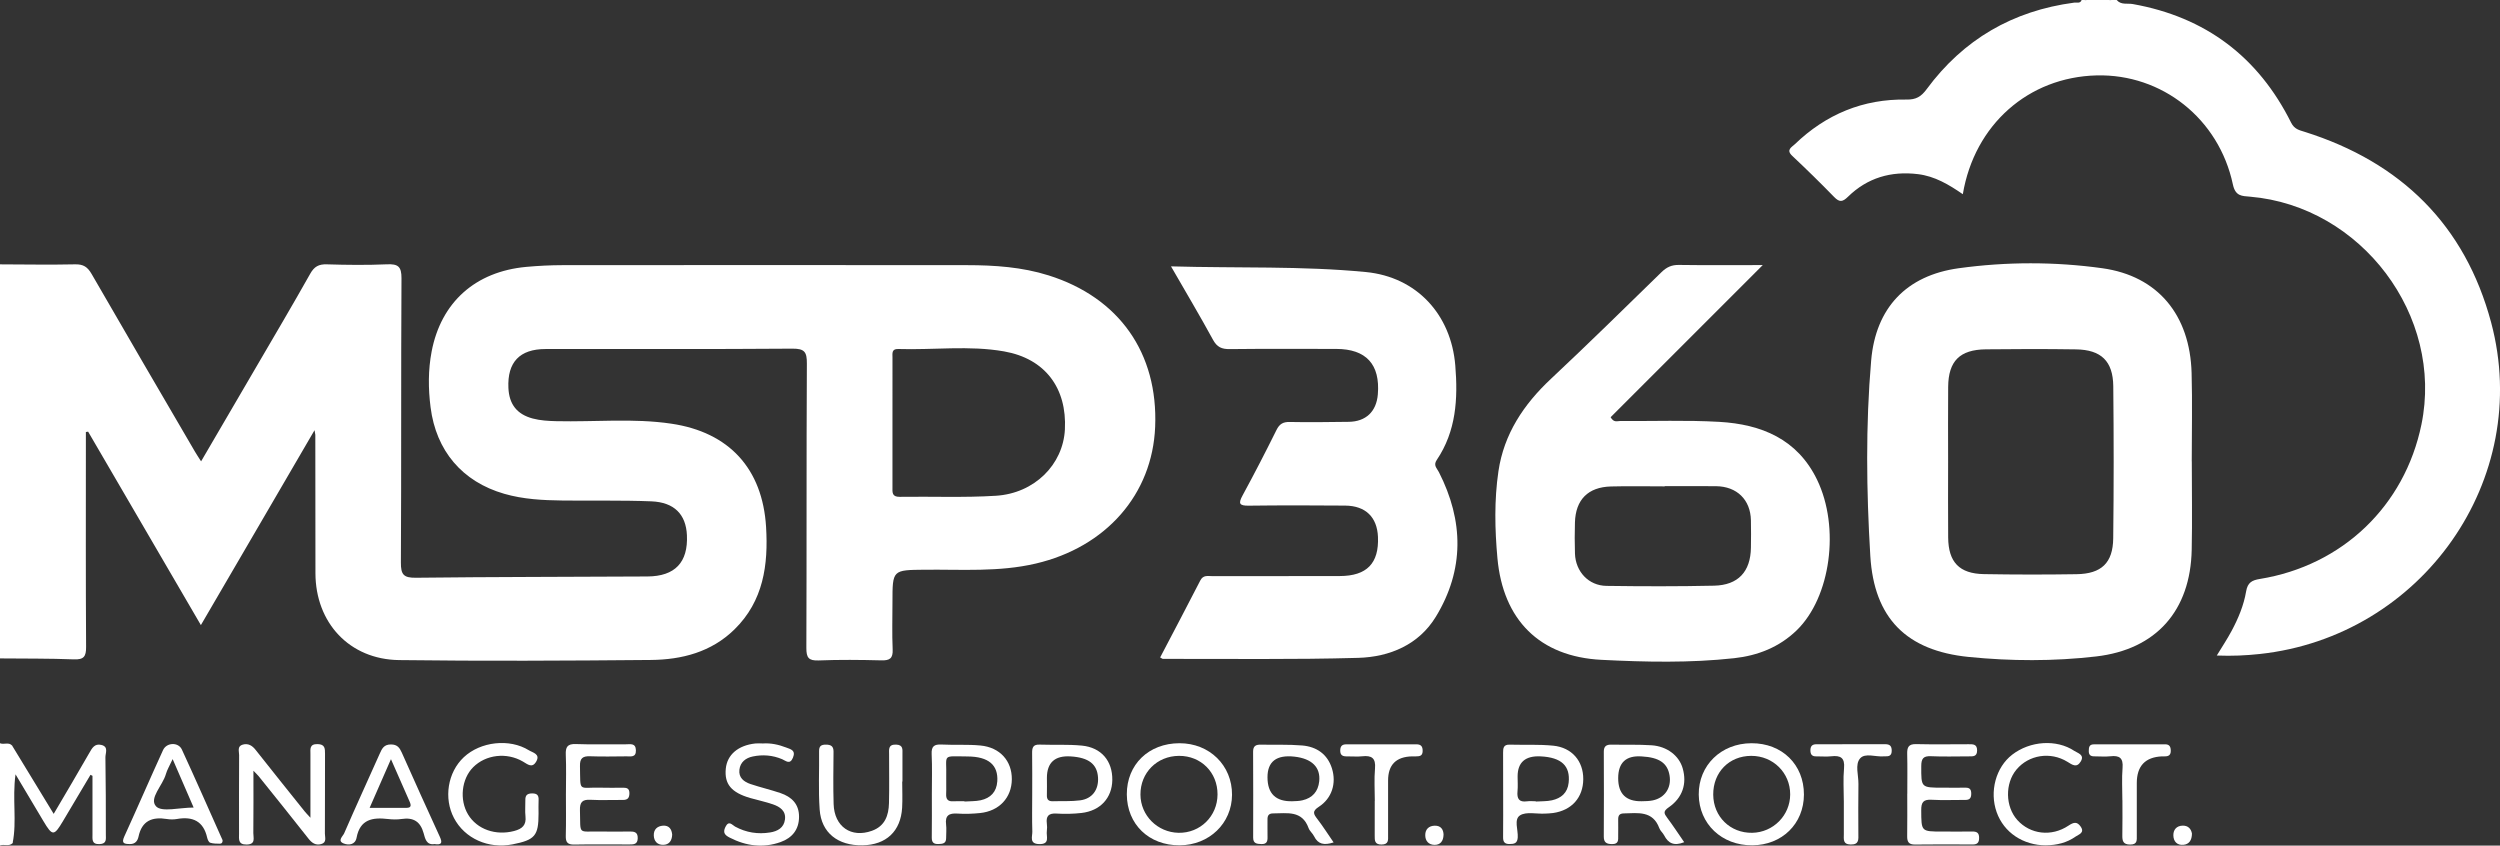 <?xml version="1.0" encoding="UTF-8"?>
<svg xmlns="http://www.w3.org/2000/svg" width="272" height="92" viewBox="0 0 272 92" fill="none">
  <rect x="0" y="0" width="272" height="92" fill="#333333" stroke="none"/>
  <g clip-path="url(#clip0_1203_410)">
    <path d="M114.089 29.963C111.197 29.051 108.212 28.852 105.213 28.849C90.543 28.833 75.871 28.839 61.198 28.849C59.884 28.852 58.565 28.918 57.256 29.037C51.719 29.547 47.99 32.882 46.962 38.241C46.577 40.253 46.588 42.274 46.847 44.316C47.444 49.035 50.282 52.406 54.865 53.726C56.937 54.325 59.066 54.429 61.201 54.456C64.426 54.497 67.654 54.415 70.873 54.546C73.368 54.647 74.633 55.973 74.737 58.227C74.873 61.179 73.447 62.701 70.445 62.72C62.043 62.769 53.641 62.761 45.242 62.859C43.903 62.875 43.611 62.505 43.617 61.212C43.674 50.903 43.622 40.591 43.682 30.279C43.69 28.999 43.309 28.703 42.101 28.757C39.925 28.852 37.742 28.828 35.563 28.76C34.675 28.732 34.19 29.002 33.748 29.789C31.777 33.291 29.729 36.752 27.704 40.223C25.787 43.513 23.865 46.796 21.878 50.195C21.594 49.745 21.393 49.451 21.215 49.146C17.459 42.706 13.691 36.272 9.97 29.813C9.531 29.051 9.078 28.738 8.173 28.76C5.45 28.82 2.723 28.77 0 28.762V71.635C2.674 71.662 5.354 71.635 8.029 71.739C9.125 71.782 9.373 71.431 9.367 70.385C9.321 63.011 9.343 55.641 9.343 48.27V47.003C9.425 46.99 9.506 46.979 9.588 46.965C13.647 53.933 17.709 60.898 21.856 68.011C23.974 64.378 25.994 60.92 28.012 57.459C30.035 53.99 32.058 50.521 34.222 46.805C34.293 47.221 34.307 47.265 34.307 47.308C34.312 52.329 34.309 57.348 34.32 62.366C34.331 67.76 38.02 71.749 43.423 71.817C52.55 71.935 61.683 71.886 70.811 71.804C74.191 71.771 77.389 70.952 79.911 68.479C83.07 65.386 83.599 61.443 83.349 57.329C82.962 50.982 79.319 47.025 73.046 46.097C68.894 45.481 64.704 45.922 60.533 45.824C59.663 45.803 58.802 45.756 57.968 45.536C56.247 45.078 55.397 43.989 55.315 42.214C55.187 39.414 56.531 37.977 59.355 37.974C68.303 37.961 77.253 38.004 86.2 37.933C87.558 37.922 87.795 38.306 87.787 39.57C87.732 49.879 87.773 60.191 87.732 70.502C87.73 71.548 87.969 71.899 89.068 71.856C91.336 71.766 93.61 71.79 95.878 71.847C96.802 71.872 97.165 71.643 97.121 70.657C97.045 68.942 97.1 67.221 97.1 65.503C97.1 61.993 97.1 62.02 100.614 61.985C104.646 61.944 108.691 62.252 112.683 61.318C120.341 59.529 125.381 53.792 125.681 46.442C126.011 38.41 121.766 32.381 114.089 29.963ZM115.861 46.728C115.665 50.538 112.563 53.675 108.356 53.939C104.878 54.157 101.374 54.004 97.885 54.056C97.021 54.067 97.097 53.549 97.1 52.996C97.105 50.647 97.1 48.3 97.1 45.952C97.1 43.605 97.1 41.258 97.102 38.911C97.105 38.475 96.985 37.95 97.716 37.971C101.56 38.094 105.442 37.56 109.25 38.233C113.721 39.022 116.093 42.233 115.861 46.728Z" fill="white"></path>
    <path d="M230.297 -4.72823e-05C230.769 0.566 231.469 0.338 232.047 0.441C239.981 1.857 245.703 6.195 249.274 13.345C249.631 14.061 250.16 14.159 250.741 14.342C261.237 17.645 268.208 24.501 271.038 35.093C275.59 52.142 263.519 69.255 245.85 71.156C244.353 71.317 242.865 71.387 241.186 71.322C241.758 70.38 242.32 69.538 242.794 68.651C243.522 67.292 244.124 65.857 244.378 64.346C244.542 63.363 245.03 63.129 245.875 62.99C254.86 61.53 261.629 55.047 263.453 46.184C265.891 34.358 256.924 22.437 244.814 21.399C243.928 21.323 243.214 21.367 242.938 20.068C241.417 12.909 235.215 8.024 228.105 8.204C220.698 8.392 214.826 13.555 213.555 21.13C212.034 20.082 210.505 19.169 208.67 18.946C205.742 18.592 203.168 19.344 201.061 21.405C200.467 21.988 200.134 22.026 199.553 21.43C198.07 19.905 196.546 18.415 194.995 16.956C194.297 16.302 194.927 16.024 195.273 15.695C198.659 12.436 202.708 10.747 207.427 10.832C208.455 10.851 209.013 10.527 209.621 9.702C213.61 4.294 218.989 1.171 225.673 0.286C225.954 0.248 226.336 0.419 226.483 -0.005H226.756C227.756 0.218 228.754 0.218 229.755 -0.005H230.3L230.297 -4.72823e-05Z" fill="white"></path>
    <path d="M1.377 91.725C0.981 92.142 0.442 91.807 0 91.989V80.863C0.425 81.056 0.971 80.683 1.336 81.146C0.812 81.71 0.662 82.38 0.671 83.134C0.692 85.296 0.692 87.458 0.671 89.62C0.662 90.418 0.791 91.139 1.377 91.725Z" fill="white"></path>
    <path d="M229.752 0C228.751 0.447 227.753 0.447 226.753 0H229.752Z" fill="white"></path>
    <path d="M238.468 50.2H238.462C238.462 46.99 238.536 43.777 238.446 40.569C238.269 34.29 234.798 30.031 228.735 29.184C223.561 28.463 218.285 28.471 213.111 29.184C207.416 29.966 204.074 33.503 203.583 39.216C202.975 46.29 203.065 53.416 203.49 60.487C203.902 67.284 207.446 70.796 214.183 71.475C218.773 71.937 223.452 71.956 228.054 71.423C234.618 70.66 238.32 66.421 238.457 59.828C238.525 56.621 238.468 53.41 238.468 50.2ZM229.918 58.565C229.888 61.242 228.64 62.432 225.932 62.472C222.574 62.527 219.212 62.522 215.851 62.464C213.179 62.418 211.985 61.165 211.961 58.492C211.936 55.736 211.955 52.977 211.955 50.219C211.955 47.461 211.936 44.792 211.961 42.08C211.988 39.284 213.22 38.039 216.061 38.007C219.33 37.966 222.601 37.963 225.87 38.012C228.604 38.053 229.894 39.287 229.924 42.018C229.981 47.532 229.984 53.048 229.918 58.565Z" fill="white"></path>
    <path d="M197.7 52.199C195.551 47.76 191.631 46.162 187.057 45.898C183.48 45.694 179.884 45.835 176.299 45.803C175.988 45.797 175.579 46.023 175.236 45.391C180.694 39.932 186.187 34.442 191.787 28.841C188.657 28.841 185.663 28.869 182.67 28.825C181.874 28.811 181.329 29.067 180.767 29.615C176.781 33.506 172.804 37.41 168.739 41.222C165.773 44.003 163.628 47.218 163.03 51.27C162.567 54.41 162.635 57.59 162.921 60.741C163.532 67.425 167.485 71.45 174.243 71.79C179.036 72.033 183.87 72.139 188.668 71.613C191.241 71.333 193.591 70.415 195.492 68.566C199.183 64.972 200.208 57.389 197.7 52.199ZM190.5 59.592C190.462 62.192 189.118 63.665 186.49 63.722C182.588 63.809 178.684 63.798 174.78 63.744C172.839 63.717 171.422 62.192 171.356 60.231C171.318 59.104 171.321 57.971 171.354 56.844C171.424 54.369 172.774 52.996 175.268 52.928C177.218 52.874 179.17 52.918 181.122 52.918V52.893C182.984 52.893 184.846 52.879 186.705 52.898C188.979 52.923 190.456 54.374 190.5 56.61C190.522 57.604 190.516 58.598 190.5 59.592Z" fill="white"></path>
    <path d="M127.404 28.98C134.651 29.19 141.652 28.923 148.606 29.598C154.146 30.135 157.883 34.227 158.336 39.766C158.633 43.379 158.437 46.911 156.316 50.048C155.918 50.636 156.34 50.946 156.553 51.368C159.255 56.672 159.337 61.988 156.22 67.101C154.364 70.148 151.199 71.477 147.777 71.575C140.7 71.777 133.615 71.67 126.532 71.687C126.458 71.687 126.387 71.613 126.224 71.529C127.685 68.738 129.157 65.955 130.594 63.153C130.905 62.543 131.401 62.682 131.875 62.682C136.507 62.677 141.139 62.688 145.768 62.674C148.715 62.666 150.043 61.288 149.923 58.415C149.833 56.264 148.579 55.028 146.354 55.009C142.859 54.979 139.362 54.973 135.867 55.017C134.811 55.031 134.716 54.775 135.199 53.89C136.472 51.548 137.693 49.182 138.876 46.794C139.203 46.135 139.582 45.895 140.329 45.911C142.461 45.958 144.596 45.917 146.73 45.895C148.603 45.876 149.754 44.784 149.909 42.908C150.176 39.643 148.642 37.966 145.376 37.963C141.515 37.963 137.658 37.936 133.797 37.982C132.928 37.993 132.415 37.773 131.979 36.975C130.556 34.366 129.035 31.812 127.402 28.975L127.404 28.98Z" fill="white"></path>
    <path d="M33.775 88.975C33.775 86.461 33.775 84.248 33.775 82.037C33.775 81.498 33.658 80.945 34.544 80.958C35.367 80.972 35.362 81.443 35.362 82.028C35.351 84.918 35.364 87.809 35.348 90.698C35.348 91.104 35.583 91.665 34.939 91.837C34.342 91.995 33.936 91.722 33.557 91.237C31.771 88.961 29.953 86.709 28.143 84.452C28.034 84.319 27.905 84.201 27.573 83.856C27.573 86.284 27.587 88.463 27.562 90.641C27.556 91.156 27.854 91.872 26.831 91.885C25.872 91.899 26.008 91.273 26.008 90.696C26.008 87.85 25.997 85.005 26.016 82.159C26.019 81.754 25.782 81.187 26.414 81.013C27.003 80.85 27.442 81.114 27.816 81.593C29.579 83.828 31.362 86.05 33.142 88.272C33.276 88.441 33.431 88.594 33.778 88.975H33.775Z" fill="white"></path>
    <path d="M1.377 91.725C0.641 91.76 0.232 91.575 0.251 90.679C0.308 87.858 0.303 85.032 0.251 82.211C0.237 81.37 0.529 81.056 1.333 81.146C2.808 83.567 4.283 85.99 5.842 88.55C7.181 86.268 8.465 84.114 9.708 81.936C10.019 81.391 10.291 80.871 11.025 81.048C11.845 81.244 11.461 81.941 11.469 82.396C11.518 85.195 11.513 87.997 11.516 90.799C11.516 91.276 11.638 91.807 10.837 91.839C9.953 91.875 10.062 91.311 10.062 90.772C10.062 88.651 10.062 86.532 10.062 84.411C9.992 84.373 9.921 84.338 9.847 84.299C8.852 85.971 7.854 87.643 6.865 89.315C5.872 90.99 5.709 90.993 4.714 89.323C3.754 87.714 2.794 86.102 1.69 84.245C1.322 86.93 1.854 89.35 1.374 91.722L1.377 91.725Z" fill="white"></path>
    <path d="M128.323 80.863C124.972 80.869 122.587 83.186 122.598 86.426C122.612 89.68 125 91.986 128.342 91.97C131.564 91.954 134.029 89.579 134.045 86.475C134.062 83.278 131.592 80.855 128.323 80.863ZM128.228 90.609C125.929 90.562 124.095 88.724 124.081 86.453C124.067 84.073 125.88 82.249 128.277 82.238C130.668 82.225 132.478 84.038 132.467 86.434C132.459 88.806 130.58 90.652 128.228 90.609Z" fill="white"></path>
    <path d="M190.56 80.863C187.258 80.871 184.796 83.27 184.824 86.451C184.854 89.642 187.321 91.986 190.636 91.97C193.888 91.951 196.26 89.626 196.268 86.448C196.274 83.189 193.888 80.852 190.56 80.863ZM190.641 90.609C188.253 90.649 186.416 88.852 186.399 86.461C186.38 84.024 188.131 82.238 190.541 82.238C192.912 82.235 194.777 84.084 194.772 86.434C194.766 88.713 192.929 90.568 190.641 90.609Z" fill="white"></path>
    <path d="M181.544 87.847C183.071 86.802 183.559 85.263 183.074 83.586C182.681 82.222 181.381 81.198 179.688 81.086C178.243 80.991 176.784 81.046 175.334 81.016C174.783 81.005 174.492 81.174 174.494 81.784C174.508 84.858 174.511 87.929 174.492 91.003C174.486 91.679 174.8 91.837 175.408 91.837C176.114 91.839 176.062 91.39 176.059 90.93C176.059 90.342 176.07 89.754 176.059 89.168C176.051 88.735 176.19 88.506 176.675 88.498C178.207 88.466 179.824 88.18 180.536 90.11C180.642 90.399 180.923 90.617 181.064 90.894C181.503 91.747 182.13 92.076 183.24 91.63C182.58 90.674 182.016 89.808 181.397 88.983C181.045 88.515 180.925 88.275 181.544 87.847ZM179.824 87.082C179.431 87.164 179.017 87.167 178.614 87.175C176.911 87.204 176.059 86.369 176.059 84.67C176.059 82.971 176.911 82.18 178.614 82.298C180.522 82.402 181.424 83.02 181.648 84.37C181.871 85.704 181.143 86.807 179.824 87.082Z" fill="white"></path>
    <path d="M143.489 87.779C144.912 86.859 145.422 85.22 144.915 83.602C144.427 82.05 143.244 81.239 141.679 81.108C140.19 80.983 138.685 81.051 137.189 81.018C136.649 81.005 136.335 81.154 136.338 81.772C136.355 84.893 136.352 88.013 136.344 91.131C136.341 91.785 136.747 91.82 137.246 91.834C137.816 91.85 137.922 91.545 137.908 91.071C137.889 90.44 137.914 89.805 137.903 89.174C137.895 88.743 138.028 88.501 138.516 88.498C140.027 88.498 141.668 88.136 142.374 90.097C142.491 90.423 142.821 90.671 142.976 90.992C143.396 91.85 144.053 91.995 145.097 91.654C144.457 90.726 143.928 89.89 143.328 89.108C142.917 88.569 142.726 88.272 143.489 87.779ZM141.701 87.074C141.352 87.156 140.984 87.164 140.624 87.175C138.81 87.226 137.903 86.355 137.903 84.564C137.903 82.853 138.881 82.106 140.836 82.323C142.731 82.535 143.693 83.48 143.53 85.013C143.413 86.116 142.794 86.824 141.701 87.074Z" fill="white"></path>
    <path d="M207.514 86.366C207.514 84.92 207.539 83.472 207.503 82.026C207.487 81.315 207.642 80.939 208.471 80.959C210.377 81.005 212.285 80.975 214.191 80.972C214.66 80.972 215.109 80.948 215.109 81.642C215.109 82.344 214.649 82.293 214.188 82.293C212.825 82.293 211.462 82.339 210.101 82.276C209.251 82.236 209.035 82.54 209.033 83.357C209.027 85.699 208.989 85.699 211.396 85.699C212.214 85.699 213.032 85.713 213.847 85.699C214.321 85.691 214.474 85.909 214.471 86.358C214.471 86.799 214.321 87.033 213.847 87.031C212.62 87.022 211.391 87.085 210.169 87.014C209.256 86.96 209.022 87.287 209.03 88.163C209.046 90.472 209.005 90.472 211.312 90.472C212.402 90.472 213.493 90.486 214.58 90.47C215.077 90.462 215.33 90.611 215.327 91.159C215.327 91.679 215.134 91.883 214.61 91.88C212.522 91.867 210.434 91.858 208.346 91.886C207.672 91.894 207.492 91.591 207.501 90.979C207.525 89.443 207.509 87.905 207.509 86.369L207.514 86.366Z" fill="white"></path>
    <path d="M61.574 86.331C61.574 84.931 61.618 83.529 61.558 82.132C61.522 81.291 61.716 80.915 62.662 80.953C64.472 81.024 66.291 80.964 68.103 80.98C68.564 80.983 69.159 80.814 69.186 81.62C69.213 82.437 68.63 82.287 68.158 82.29C66.844 82.301 65.527 82.331 64.213 82.282C63.406 82.252 63.082 82.489 63.101 83.344C63.166 86.271 62.861 85.634 65.334 85.699C66.149 85.721 66.967 85.71 67.782 85.702C68.194 85.699 68.477 85.778 68.48 86.287C68.48 86.791 68.311 87.039 67.776 87.033C66.599 87.02 65.415 87.082 64.24 87.017C63.338 86.965 63.074 87.295 63.098 88.171C63.18 90.954 62.806 90.412 65.396 90.47C66.394 90.491 67.392 90.478 68.39 90.47C68.916 90.467 69.404 90.448 69.385 91.207C69.368 91.88 68.935 91.877 68.458 91.877C66.462 91.875 64.467 91.85 62.471 91.888C61.74 91.902 61.539 91.624 61.558 90.938C61.599 89.405 61.572 87.867 61.572 86.334L61.574 86.331Z" fill="white"></path>
    <path d="M168.993 81.13C167.422 80.975 165.827 81.062 164.244 81.018C163.587 80.999 163.532 81.389 163.537 81.892C163.548 83.382 163.54 84.869 163.543 86.358C163.543 87.937 163.554 89.517 163.537 91.096C163.529 91.605 163.712 91.837 164.241 91.831C164.748 91.828 165.089 91.76 165.13 91.118C165.187 90.287 164.685 89.141 165.389 88.705C166.054 88.294 167.139 88.561 168.038 88.523C168.355 88.509 168.674 88.498 168.987 88.455C171.01 88.161 172.245 86.766 172.259 84.773C172.272 82.813 171.032 81.332 168.993 81.13ZM170.669 85.16C170.549 86.268 169.857 86.846 168.854 87.072C168.287 87.199 167.684 87.167 167.098 87.208C167.098 87.197 167.095 87.186 167.095 87.178C166.779 87.178 166.457 87.139 166.146 87.183C165.269 87.308 165.029 86.894 165.105 86.099C165.157 85.563 165.116 85.018 165.116 84.477C165.116 82.941 165.951 82.213 167.621 82.293C169.89 82.404 170.866 83.33 170.669 85.16Z" fill="white"></path>
    <path d="M117.71 81.122C116.18 80.975 114.629 81.067 113.092 81.013C112.377 80.991 112.287 81.372 112.295 81.944C112.317 83.433 112.304 84.923 112.304 86.415C112.304 87.769 112.274 89.124 112.317 90.478C112.334 91.014 111.949 91.812 113.067 91.837C114.286 91.864 113.809 90.987 113.896 90.412C113.934 90.148 113.931 89.868 113.896 89.601C113.792 88.792 114.087 88.463 114.945 88.515C115.845 88.572 116.764 88.553 117.661 88.452C119.714 88.221 120.995 86.815 121.019 84.863C121.049 82.799 119.828 81.329 117.71 81.122ZM117.524 87.077C116.546 87.207 115.54 87.142 114.545 87.175C114.089 87.189 113.89 86.992 113.901 86.535C113.918 85.906 113.907 85.274 113.904 84.642C113.902 82.969 114.768 82.187 116.502 82.298C118.451 82.423 119.375 83.139 119.465 84.594C119.547 85.917 118.841 86.903 117.524 87.077Z" fill="white"></path>
    <path d="M106.671 81.111C105.276 80.977 103.858 81.078 102.454 81.005C101.644 80.964 101.323 81.19 101.364 82.053C101.434 83.499 101.383 84.948 101.385 86.393C101.385 87.975 101.399 89.56 101.377 91.142C101.372 91.684 101.614 91.847 102.113 91.831C102.563 91.817 102.942 91.771 102.939 91.197C102.937 90.698 102.994 90.195 102.934 89.707C102.811 88.716 103.258 88.455 104.177 88.517C104.989 88.574 105.815 88.542 106.625 88.46C108.719 88.245 110.068 86.788 110.087 84.792C110.104 82.791 108.801 81.312 106.671 81.111ZM108.504 85.013C108.427 86.165 107.773 86.829 106.696 87.069C106.132 87.191 105.532 87.164 104.946 87.207C104.946 87.197 104.946 87.186 104.946 87.175C104.54 87.175 104.131 87.153 103.727 87.18C103.138 87.221 102.915 86.965 102.942 86.391C102.972 85.762 102.934 85.13 102.95 84.501C103.018 82.001 102.405 82.284 105.292 82.303C107.579 82.32 108.618 83.251 108.506 85.013H108.504Z" fill="white"></path>
    <path d="M58.594 88.523C58.594 90.93 58.21 91.385 55.759 91.867C53.139 92.384 50.563 91.227 49.396 89.01C48.257 86.848 48.706 84.035 50.459 82.388C52.275 80.681 55.432 80.319 57.548 81.634C57.954 81.887 58.818 82.031 58.341 82.856C57.899 83.616 57.417 83.161 56.891 82.856C55.121 81.822 52.848 82.102 51.482 83.472C50.209 84.746 49.966 87.028 50.931 88.624C51.91 90.244 53.946 90.938 55.939 90.412C56.822 90.178 57.28 89.773 57.171 88.809C57.106 88.229 57.171 87.635 57.158 87.047C57.144 86.535 57.359 86.328 57.883 86.323C58.412 86.317 58.624 86.51 58.6 87.033C58.575 87.529 58.594 88.027 58.594 88.525V88.523Z" fill="white"></path>
    <path d="M47.845 91.025C46.447 87.989 45.081 84.942 43.718 81.89C43.48 81.361 43.235 80.999 42.54 80.996C41.763 80.991 41.556 81.459 41.308 82.015C40.021 84.901 38.699 87.774 37.442 90.671C37.311 90.973 36.662 91.485 37.395 91.771C37.957 91.992 38.655 91.907 38.797 91.137C39.17 89.141 40.536 88.912 42.207 89.108C42.698 89.165 43.213 89.179 43.701 89.105C44.985 88.912 45.74 89.386 46.092 90.655C46.248 91.21 46.381 91.975 47.273 91.834C48.071 91.956 48.153 91.689 47.845 91.025ZM43.996 87.899H40.214C41.008 86.086 41.706 84.496 42.537 82.598C43.303 84.346 43.941 85.802 44.585 87.257C44.876 87.918 44.432 87.899 43.996 87.899Z" fill="white"></path>
    <path d="M24.059 91.061C22.641 87.888 21.245 84.705 19.787 81.549C19.408 80.724 18.127 80.765 17.74 81.609C16.314 84.73 14.953 87.88 13.528 91.001C13.173 91.774 13.525 91.826 14.144 91.834C14.732 91.842 14.981 91.455 15.073 91.017C15.441 89.288 16.562 88.852 18.157 89.108C18.511 89.165 18.89 89.171 19.244 89.108C20.962 88.803 22.134 89.334 22.54 91.137C22.587 91.344 22.712 91.638 22.868 91.687C23.197 91.796 23.571 91.79 23.928 91.796C24.138 91.799 24.233 91.643 24.217 91.409C24.171 91.308 24.116 91.186 24.059 91.061ZM16.979 87.728C16.183 86.865 17.704 85.46 18.048 84.226C18.178 83.76 18.443 83.33 18.784 82.59C19.618 84.515 20.319 86.135 21.068 87.861C19.523 87.861 17.595 88.395 16.979 87.728Z" fill="white"></path>
    <path d="M98.16 85.032C98.16 85.982 98.206 86.933 98.152 87.88C98.002 90.442 96.421 91.924 93.842 91.97C91.165 92.019 89.357 90.609 89.18 88.084C89.03 85.969 89.144 83.837 89.117 81.713C89.112 81.174 89.344 81.016 89.848 81.016C90.398 81.016 90.693 81.176 90.688 81.784C90.671 83.681 90.641 85.582 90.698 87.48C90.775 89.95 92.609 91.202 94.864 90.391C96.29 89.879 96.688 88.713 96.721 87.379C96.764 85.617 96.731 83.853 96.734 82.088C96.734 81.558 96.609 80.98 97.5 81.013C98.296 81.043 98.182 81.566 98.187 82.048C98.195 83.041 98.187 84.038 98.187 85.032C98.179 85.032 98.168 85.032 98.16 85.032Z" fill="white"></path>
    <path d="M83.002 80.888C83.878 80.831 84.715 81.013 85.524 81.326C86.026 81.519 86.606 81.62 86.274 82.434C85.944 83.243 85.489 82.766 85.096 82.6C84.055 82.162 82.981 82.078 81.896 82.306C81.14 82.464 80.549 82.913 80.448 83.736C80.339 84.618 80.941 85.062 81.664 85.307C82.735 85.666 83.842 85.922 84.911 86.284C86.124 86.696 86.934 87.472 86.936 88.852C86.939 90.255 86.184 91.167 84.93 91.616C83.035 92.294 81.179 92.049 79.404 91.139C78.93 90.897 78.597 90.638 78.921 89.98C79.3 89.209 79.655 89.756 79.974 89.931C81.179 90.587 82.457 90.786 83.79 90.57C84.595 90.442 85.29 90.067 85.404 89.163C85.527 88.215 84.853 87.777 84.096 87.513C83.286 87.232 82.438 87.061 81.612 86.821C79.562 86.222 78.804 85.304 78.965 83.638C79.112 82.116 80.301 81.095 82.179 80.89C82.449 80.86 82.722 80.888 82.994 80.888H83.002Z" fill="white"></path>
    <path d="M222.617 91.975C220.112 91.975 218.018 90.573 217.236 88.365C216.437 86.116 217.148 83.483 218.929 82.108C220.87 80.607 223.746 80.406 225.684 81.696C226.047 81.939 226.837 82.108 226.382 82.854C225.94 83.578 225.474 83.216 224.929 82.881C223.078 81.743 220.72 82.132 219.389 83.73C218.127 85.247 218.173 87.763 219.49 89.223C220.892 90.777 223.192 91.069 225.049 89.83C225.613 89.454 225.984 89.362 226.379 89.936C226.846 90.614 226.164 90.783 225.823 91.022C224.872 91.695 223.776 91.954 222.617 91.97V91.975Z" fill="white"></path>
    <path d="M230.913 87.061C230.913 85.884 230.84 84.703 230.935 83.534C231.022 82.464 230.594 82.173 229.613 82.282C229.029 82.347 228.432 82.287 227.843 82.29C227.462 82.29 227.26 82.138 227.26 81.732C227.26 81.337 227.29 80.986 227.803 80.986C230.392 80.98 232.98 80.983 235.57 80.98C236.049 80.98 236.177 81.261 236.18 81.683C236.186 82.17 235.916 82.306 235.49 82.293C235.4 82.29 235.308 82.293 235.218 82.293C233.395 82.376 232.483 83.345 232.483 85.198C232.483 87.099 232.483 88.997 232.483 90.897C232.483 91.401 232.563 91.888 231.769 91.888C230.979 91.888 230.897 91.48 230.91 90.856C230.935 89.59 230.919 88.324 230.919 87.058L230.913 87.061Z" fill="white"></path>
    <path d="M200.606 87.11C200.606 85.936 200.521 84.751 200.631 83.586C200.737 82.44 200.252 82.17 199.24 82.284C198.703 82.344 198.152 82.284 197.607 82.293C197.144 82.304 196.972 82.083 196.972 81.634C196.972 81.176 197.174 80.975 197.623 80.975C200.121 80.975 202.615 80.98 205.112 80.969C205.639 80.969 205.827 81.19 205.818 81.705C205.81 82.214 205.527 82.304 205.118 82.29C205.072 82.29 205.028 82.29 204.982 82.29C204.09 82.38 202.921 81.879 202.373 82.521C201.808 83.186 202.212 84.346 202.198 85.285C202.168 87.093 202.187 88.901 202.19 90.707C202.19 91.297 202.302 91.902 201.356 91.883C200.478 91.864 200.611 91.297 200.609 90.766C200.609 89.547 200.609 88.327 200.609 87.107L200.606 87.11Z" fill="white"></path>
    <path d="M149.579 87.126C149.579 85.952 149.497 84.773 149.601 83.608C149.702 82.475 149.233 82.17 148.205 82.284C147.668 82.344 147.117 82.284 146.575 82.295C146.103 82.306 145.801 82.195 145.817 81.626C145.831 81.154 146.049 80.983 146.48 80.983C149.018 80.983 151.556 80.986 154.094 80.98C154.62 80.98 154.797 81.225 154.784 81.732C154.77 82.257 154.443 82.29 154.058 82.293C153.922 82.293 153.786 82.293 153.649 82.293C151.899 82.329 151.024 83.204 151.024 84.918C151.024 86.903 151.024 88.888 151.024 90.875C151.024 91.374 151.111 91.877 150.318 91.886C149.56 91.894 149.563 91.447 149.568 90.916C149.579 89.653 149.571 88.389 149.571 87.126H149.579Z" fill="white"></path>
    <path d="M238.484 90.693C238.478 91.423 238.17 91.856 237.562 91.916C236.862 91.986 236.466 91.543 236.461 90.873C236.456 90.274 236.81 89.857 237.442 89.83C238.086 89.803 238.397 90.2 238.484 90.693Z" fill="white"></path>
    <path d="M73.133 90.81C73.106 91.48 72.796 91.91 72.155 91.918C71.525 91.927 71.152 91.532 71.132 90.892C71.113 90.236 71.517 89.879 72.128 89.833C72.804 89.784 73.082 90.227 73.133 90.807V90.81Z" fill="white"></path>
    <path d="M157.057 90.829C157.038 91.526 156.697 91.935 156.062 91.921C155.443 91.907 155.064 91.502 155.067 90.862C155.067 90.211 155.471 89.852 156.092 89.835C156.76 89.816 157.049 90.241 157.06 90.829H157.057Z" fill="white"></path>
  </g>
  <defs>
    <clipPath id="clip0_1203_410">
      <rect width="272" height="92" fill="white"></rect>
    </clipPath>
  </defs>
</svg>
